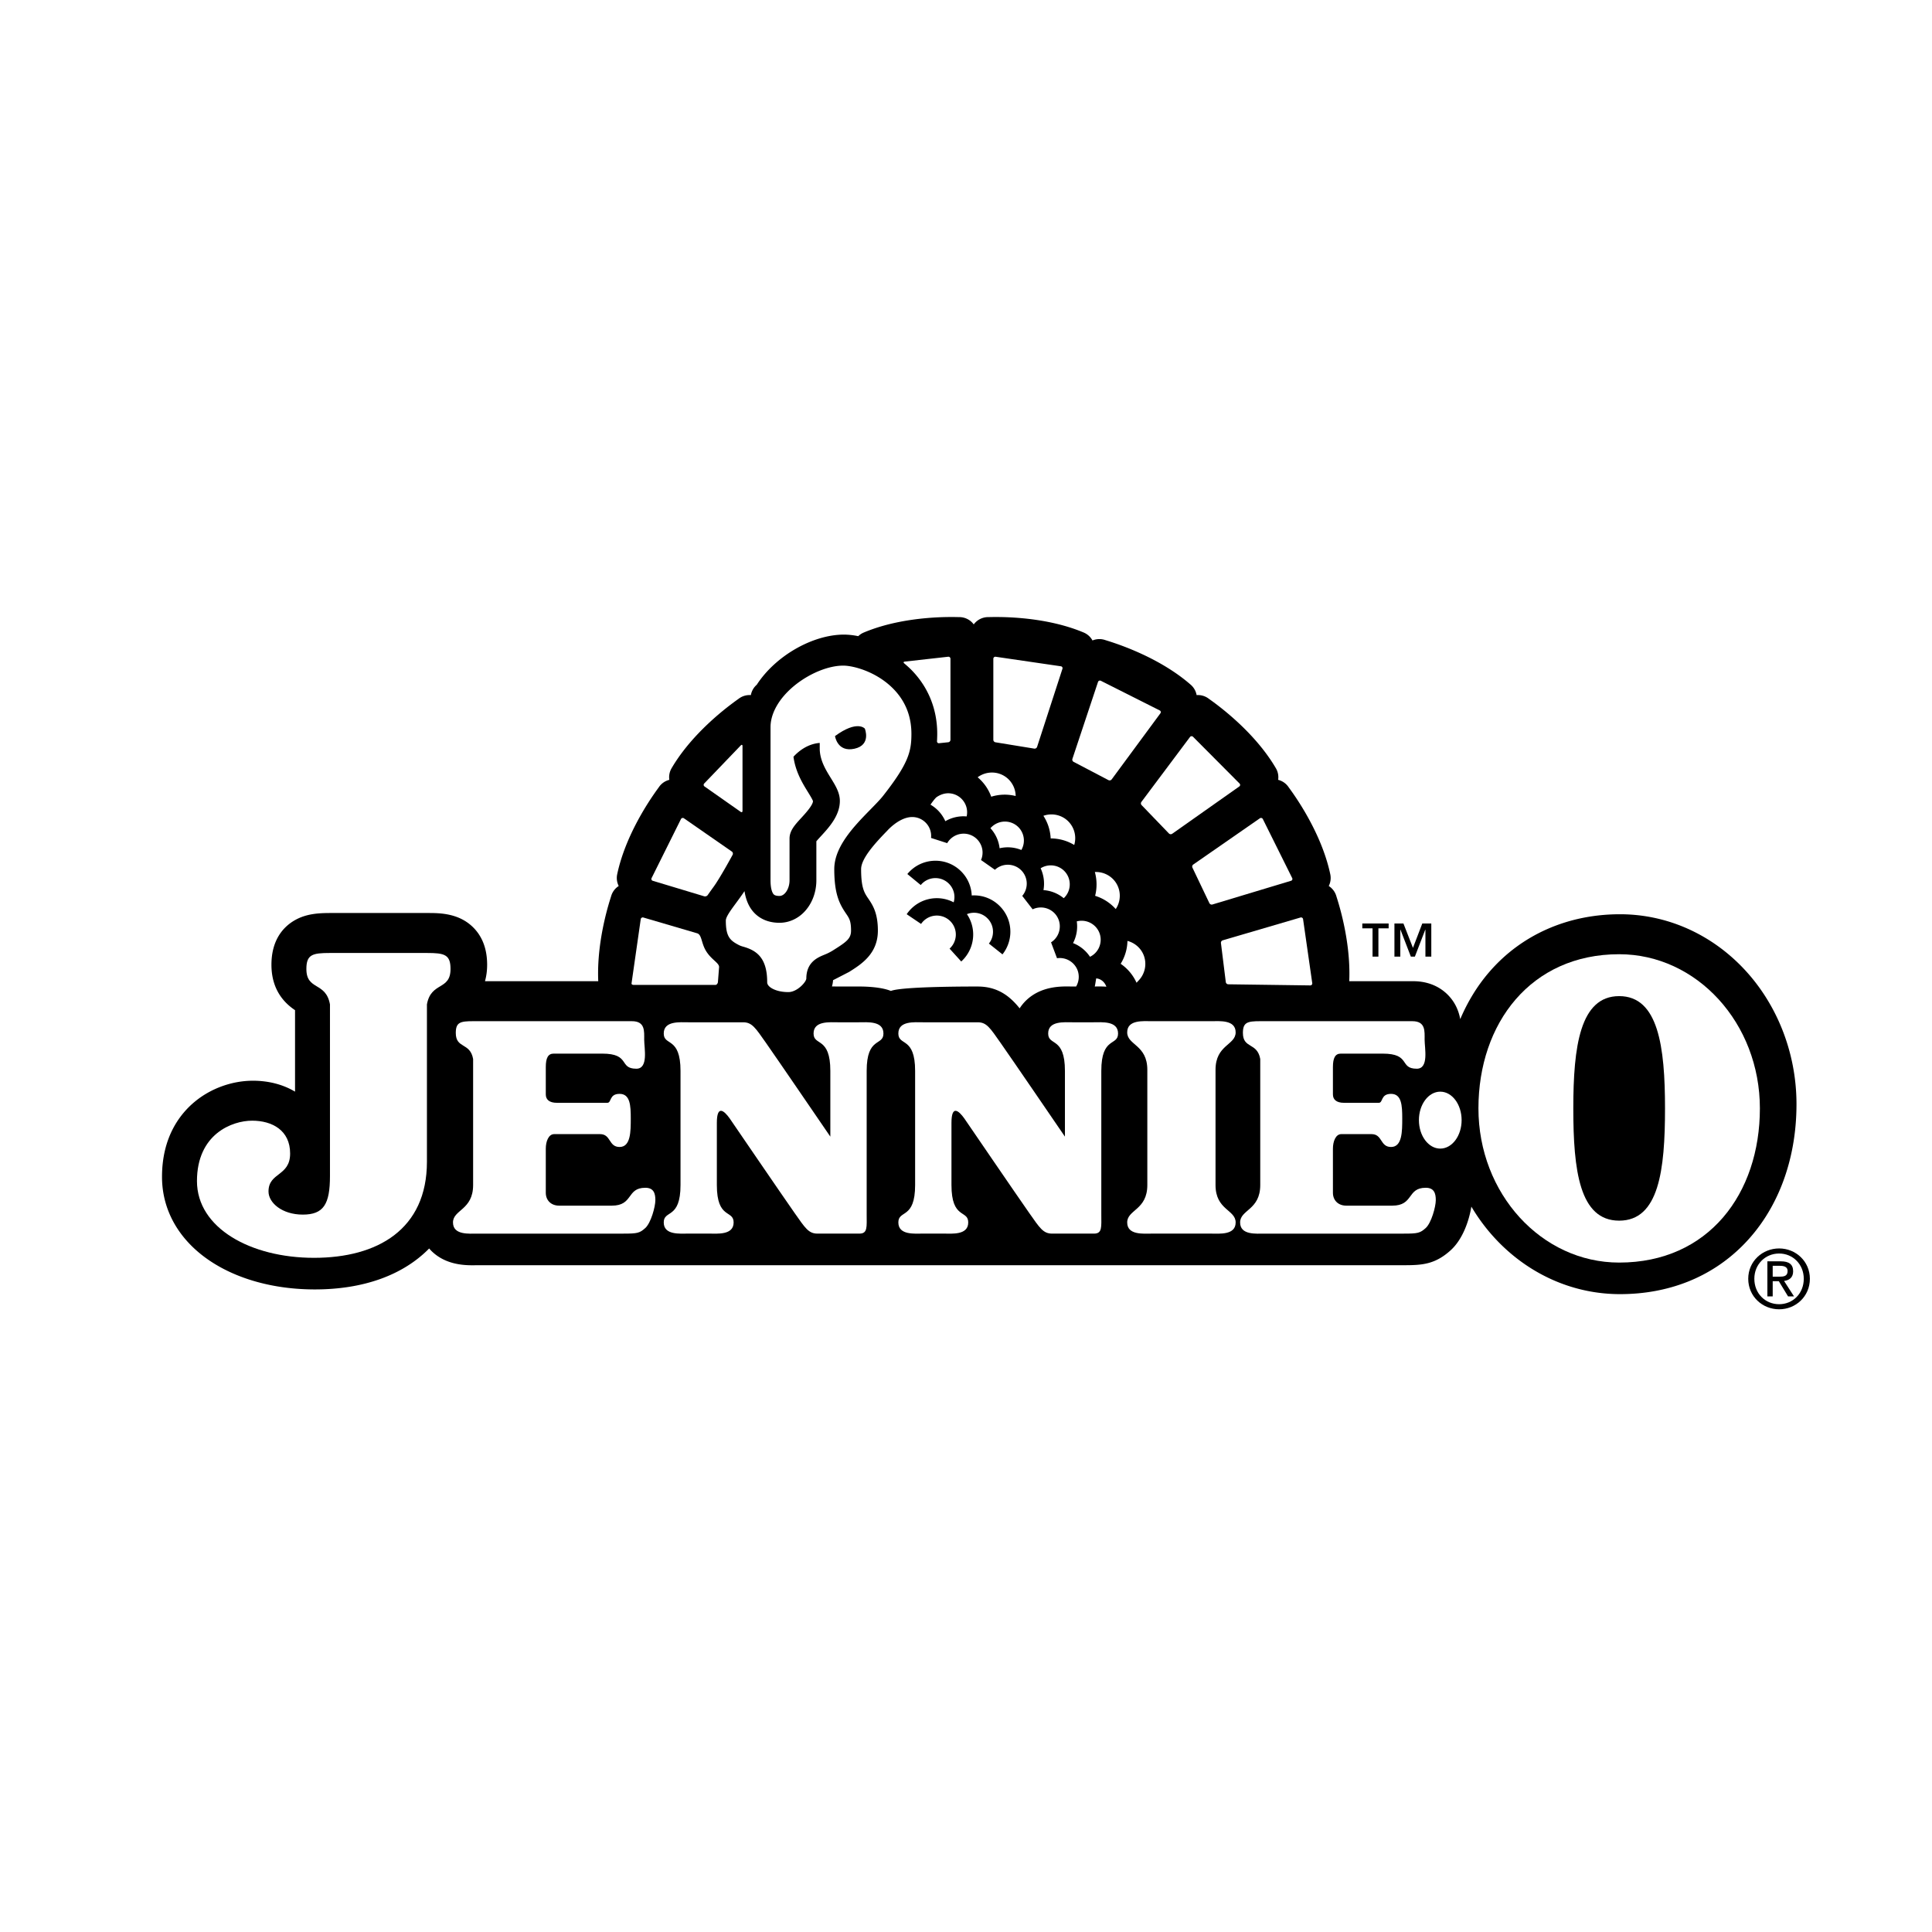 <svg xmlns="http://www.w3.org/2000/svg" width="2500" height="2500" viewBox="0 0 192.756 192.756"><g fill-rule="evenodd" clip-rule="evenodd"><path fill="#fff" d="M0 0h192.756v192.756H0V0z"/><path d="M173.615 96.279c-3.266-3.266-7.523-5.064-11.988-5.064-5.195 0-9.822 2.038-13.023 5.74-1.199 1.383-2.174 2.98-2.916 4.725-.141-.77-.471-1.652-1.242-2.43-.611-.617-1.709-1.355-3.455-1.355h-6.377c.184-4.194-1.211-8.212-1.285-8.48a1.787 1.787 0 0 0-.758-1.018c.176-.35.238-.758.152-1.168-.947-4.491-3.992-8.446-4.162-8.696a1.777 1.777 0 0 0-1.039-.728 1.764 1.764 0 0 0-.225-1.156c-2.316-3.962-6.455-6.752-6.695-6.936a1.78 1.78 0 0 0-1.215-.362 1.776 1.776 0 0 0-.578-1.026c-3.451-3.027-8.26-4.368-8.543-4.466a1.777 1.777 0 0 0-1.268.041 1.786 1.786 0 0 0-.873-.791c-4.23-1.783-9.217-1.536-9.518-1.54a1.783 1.783 0 0 0-1.457.729 1.787 1.787 0 0 0-1.457-.729c-.301.003-5.287-.243-9.517 1.54-.21.088-.394.212-.548.362a7.289 7.289 0 0 0-1.418-.157c-3.117 0-6.829 2.106-8.708 5.003l-.01.008a1.781 1.781 0 0 0-.578 1.026 1.781 1.781 0 0 0-1.216.362c-.239.184-4.378 2.974-6.695 6.936a1.776 1.776 0 0 0-.225 1.156 1.78 1.78 0 0 0-1.039.728c-.169.25-3.214 4.205-4.162 8.696-.086.41-.023.818.152 1.168a1.78 1.78 0 0 0-.756 1.018c-.075.268-1.47 4.286-1.285 8.48H48.386c.134-.479.216-1.02.216-1.641 0-1.55-.465-2.802-1.382-3.719-1.444-1.444-3.383-1.444-4.541-1.444h-9.674c-1.199 0-2.469.059-3.645.751-1.04.613-2.278 1.876-2.278 4.412 0 2.65 1.453 3.926 2.354 4.531v8.129c-1.185-.709-2.627-1.09-4.199-1.09-2.062 0-4.164.75-5.765 2.061-1.509 1.234-3.308 3.545-3.308 7.531 0 2.576 1.012 4.951 2.925 6.863 2.775 2.775 7.266 4.367 12.32 4.367 4.835 0 8.785-1.414 11.409-4.086.074.086.149.172.23.252 1.5 1.473 3.515 1.438 4.483 1.42.078-.002.151-.002.201-.002h92.421c1.768 0 3.039-.104 4.562-1.475 1.254-1.129 1.863-3.027 2.084-4.371a18.59 18.59 0 0 0 2.84 3.668c3.266 3.266 7.523 5.064 11.986 5.064 4.836 0 9.066-1.674 12.23-4.838 3.469-3.469 5.381-8.482 5.381-14.113.002-5.251-2.048-10.313-5.621-13.886z"/><path d="M108.748 95.457a3.591 3.591 0 0 0-1.691-1.364 3.575 3.575 0 0 0 .373-2.167 1.905 1.905 0 0 1 2.131.884c.254.439.32.95.188 1.439a1.878 1.878 0 0 1-.885 1.15 4.18 4.18 0 0 1-.116.058zM109.26 89.376a4.598 4.598 0 0 0-.027-2.375 2.391 2.391 0 0 1 1.975.89c.393.497.57 1.117.498 1.748a2.346 2.346 0 0 1-.389 1.057 4.554 4.554 0 0 0-2.057-1.32zM111.809 96.158a4.515 4.515 0 0 0 .677-2.283c.721.188 1.342.71 1.623 1.433a2.386 2.386 0 0 1-.496 2.503c-.002.002-.088.096-.221.236a4.543 4.543 0 0 0-1.583-1.889zM107.176 84.303a4.522 4.522 0 0 0-2.35-.653 4.636 4.636 0 0 0-.252-1.297 4.608 4.608 0 0 0-.473-.96 2.387 2.387 0 0 1 2.141.271 2.376 2.376 0 0 1 .934 2.639zM103.824 86.628a1.906 1.906 0 0 1 2.301.212c.766.712.811 1.915.098 2.68a1.203 1.203 0 0 1-.096.092 3.581 3.581 0 0 0-2.02-.805 3.642 3.642 0 0 0-.283-2.179zM101.963 84.685c-.018.04-.041.079-.062.118a3.588 3.588 0 0 0-2.17-.173 3.564 3.564 0 0 0-.914-1.999 1.91 1.91 0 0 1 2.264-.478 1.89 1.89 0 0 1 .882 2.532zM99.66 77.179c.607.188 1.104.6 1.398 1.161.18.338.27.706.275 1.078a4.53 4.53 0 0 0-2.438.07 4.606 4.606 0 0 0-.625-1.165 4.63 4.63 0 0 0-.729-.775 2.393 2.393 0 0 1 2.119-.369zM96.118 79.914c.301.407.425.908.35 1.409-.007.044-.017.088-.027.133a3.588 3.588 0 0 0-2.125.475 3.615 3.615 0 0 0-.745-1.086 3.619 3.619 0 0 0-.736-.564c.229-.333.472-.643.604-.747.319-.22.825-.461 1.437-.369.499.075.941.341 1.242.749zM75.303 91.127c.429.429 1.205.94 2.465.94.896 0 1.754-.365 2.418-1.029.803-.803 1.263-1.973 1.263-3.209v-3.892c.115-.141.307-.35.457-.513.796-.865 1.887-2.05 1.887-3.516 0-.823-.437-1.53-.899-2.279-.52-.843-1.109-1.797-1.109-2.964v-.543c-1.264.099-2.171.887-2.62 1.378.202 1.507.91 2.659 1.451 3.535.191.31.449.728.497.901-.031.429-.772 1.236-1.176 1.675-.624.679-1.164 1.265-1.164 2.051v4.166c0 .832-.469 1.562-1.004 1.562-.276 0-.468-.052-.572-.156-.075-.075-.321-.399-.321-1.406V72.545c0-1.173.618-2.437 1.741-3.56 1.517-1.517 3.783-2.576 5.51-2.576 1.04 0 3.304.615 4.955 2.267 1.228 1.228 1.85 2.754 1.85 4.538 0 1.761-.28 2.946-2.837 6.201-.282.358-.744.83-1.232 1.329-1.616 1.649-3.627 3.703-3.627 5.968 0 2.509.532 3.494 1.175 4.439.321.472.498.731.498 1.696 0 .768-.418 1.1-1.613 1.854l-.221.14a5.17 5.17 0 0 1-.85.421c-.665.277-1.778.741-1.778 2.381v-.006c-.032.365-.928 1.344-1.785 1.344-.992 0-1.647-.301-1.929-.582-.168-.168-.191-.307-.191-.422 0-2.488-1.136-3.163-2.365-3.521a2.645 2.645 0 0 1-.382-.13c-.959-.479-1.379-.859-1.379-2.484 0-.363.486-1.023 1.001-1.722.267-.362.562-.763.863-1.213.142.936.484 1.681 1.023 2.22z" fill="#fff"/><path d="M102.346 99.842a4.45 4.45 0 0 0-.615.76c-.939-1.166-2.145-2.176-4.184-2.176 0 0-7.507-.035-8.662.441-1.155-.477-3.146-.441-3.196-.441h-2.064c-.049 0-.466-.008-.621-.008a2.83 2.83 0 0 0 .11-.625c.047-.02 1.61-.828 1.61-.828 1.208-.762 2.862-1.804 2.862-4.117 0-1.79-.534-2.573-.962-3.203-.381-.561-.711-1.044-.711-2.932 0-1.086 1.478-2.674 2.601-3.827 0 0 1.192-1.37 2.497-1.37.505 0 .979.197 1.336.553.402.403.603.951.543 1.533l1.612.519a1.9 1.9 0 0 1 2.195-.864c.482.149.876.477 1.113.923a1.87 1.87 0 0 1 .066 1.625l1.387.973a1.9 1.9 0 0 1 2.352-.177 1.89 1.89 0 0 1 .375 2.783l1.037 1.339a1.903 1.903 0 0 1 2.301.525c.312.395.455.889.396 1.39a1.873 1.873 0 0 1-.861 1.379l.596 1.585a1.903 1.903 0 0 1 2.043 1.182 1.9 1.9 0 0 1-.137 1.641c-.295 0-.512 0-.535-.002-.969-.019-2.984-.054-4.484 1.419zM109.295 98.422h-.07c.033-.121.086-.471.141-.805.396.016.836.307 1.016.826-.427-.031-.804-.025-1.087-.021z" fill="#fff"/><path d="M97.178 89.333c-.076 0-.152.003-.229.008a3.597 3.597 0 0 0-1.055-2.403 3.599 3.599 0 0 0-2.564-1.062c-1.09 0-2.111.483-2.804 1.326l1.338 1.099a1.888 1.888 0 0 1 1.465-.693c.506 0 .982.197 1.34.555a1.879 1.879 0 0 1 .48 1.862 3.624 3.624 0 0 0-4.688 1.186l1.435.97a1.896 1.896 0 0 1 3.467 1.059 1.9 1.9 0 0 1-.623 1.405l1.163 1.283a3.633 3.633 0 0 0 1.192-2.688c0-.737-.219-1.439-.625-2.035a1.883 1.883 0 0 1 2.047.416c.359.358.555.834.555 1.34 0 .433-.141.841-.41 1.179l1.355 1.078c.508-.638.787-1.44.787-2.257a3.6 3.6 0 0 0-1.062-2.564 3.593 3.593 0 0 0-2.564-1.064z"/><path d="M64.382 118.504c-1.896 0-1.171 1.785-3.346 1.785h-5.243c-.836 0-1.339-.557-1.339-1.283V114.6c0-.725.279-1.449.837-1.449h4.574c1.115 0 .836 1.283 1.952 1.283 1.115 0 1.115-1.562 1.115-2.846s-.056-2.453-1.115-2.453c-1.06 0-.781.893-1.227.893h-5.02c-.781 0-1.116-.336-1.116-.838v-2.732c0-.893.224-1.338.781-1.338h4.853c2.844 0 1.617 1.506 3.402 1.506 1.227 0 .781-2.064.781-2.9 0-.838.111-1.842-1.227-1.842H47.203c-1.282 0-1.729.111-1.729 1.172 0 1.598 1.429.918 1.729 2.598v12.574c0 2.51-2.008 2.453-2.008 3.736s1.618 1.115 2.454 1.115h14.558c1.395 0 1.618-.057 2.175-.559.558-.502 1.004-2.119 1.004-2.787 0-.671-.167-1.229-1.004-1.229zM42.595 115.902v-15.693c.408-2.287 2.354-1.361 2.354-3.535 0-1.443-.607-1.595-2.354-1.595h-9.674c-1.746 0-2.353.152-2.353 1.595 0 2.174 1.945 1.248 2.353 3.535v17.113c0 2.818-.629 3.859-2.711 3.859s-3.421-1.189-3.421-2.305c0-1.934 2.157-1.488 2.157-3.793 0-2.307-1.785-3.273-3.792-3.273s-5.503 1.34-5.503 6.025c0 4.684 5.354 7.658 11.676 7.658 6.32.001 11.268-2.823 11.268-9.591zM142.246 118.504c-1.896 0-1.172 1.785-3.348 1.785h-4.572c-.838 0-1.34-.557-1.34-1.283V114.6c0-.725.279-1.449.836-1.449h3.014c1.115 0 .836 1.283 1.951 1.283s1.115-1.562 1.115-2.846-.055-2.453-1.115-2.453c-1.059 0-.781.893-1.227.893h-3.459c-.781 0-1.115-.336-1.115-.838v-2.732c0-.893.223-1.338.781-1.338h4.184c2.844 0 1.617 1.506 3.402 1.506 1.227 0 .781-2.064.781-2.9 0-.838.111-1.842-1.229-1.842h-15.17c-1.283 0-1.73.111-1.73 1.172 0 1.598 1.43.918 1.73 2.598v12.574c0 2.51-2.008 2.453-2.008 3.736s1.617 1.115 2.453 1.115h13.889c1.395 0 1.617-.057 2.176-.559.557-.502 1.004-2.119 1.004-2.787.001-.671-.167-1.229-1.003-1.229zM121.273 118.227v-11.49c0-2.51 2.008-2.455 2.008-3.738 0-1.281-1.617-1.115-2.453-1.115h-5.914c-.836 0-2.453-.166-2.453 1.115 0 1.283 2.008 1.229 2.008 3.738v11.49c0 2.51-2.008 2.453-2.008 3.736s1.617 1.115 2.453 1.115h5.914c.836 0 2.453.168 2.453-1.115s-2.008-1.227-2.008-3.736zM85.688 101.994h-2.064c-.836 0-2.454-.166-2.454 1.117 0 1.281 1.673.277 1.673 3.736v6.555c-.568-.83-5.417-7.926-6.414-9.344-1.06-1.506-1.395-2.064-2.287-2.064h-5.466c-.836 0-2.454-.166-2.454 1.117 0 1.281 1.673.277 1.673 3.736v11.379c0 3.457-1.673 2.453-1.673 3.736s1.618 1.115 2.454 1.115h2.063c.837 0 2.455.168 2.455-1.115s-1.674-.279-1.674-3.736v-6.191c0-1.842.726-1.229 1.283-.447 0 0 5.41 7.92 6.47 9.426 1.06 1.506 1.395 2.064 2.287 2.064h4.183c.837 0 .725-.67.725-1.951v-14.279c0-3.459 1.673-2.455 1.673-3.736.002-1.284-1.616-1.118-2.453-1.118zM109.094 101.994h-2.064c-.836 0-2.453-.166-2.453 1.117 0 1.281 1.672.277 1.672 3.736v6.555c-.566-.83-5.416-7.926-6.414-9.344-1.059-1.506-1.395-2.064-2.287-2.064h-5.465c-.836 0-2.454-.166-2.454 1.117 0 1.281 1.673.277 1.673 3.736v11.379c0 3.457-1.673 2.453-1.673 3.736s1.618 1.115 2.454 1.115h2.064c.836 0 2.454.168 2.454-1.115s-1.673-.279-1.673-3.736v-6.191c0-1.842.725-1.229 1.283-.447 0 0 5.41 7.92 6.471 9.426 1.059 1.506 1.395 2.064 2.287 2.064h4.182c.838 0 .727-.67.727-1.951v-14.279c0-3.459 1.672-2.455 1.672-3.736-.003-1.284-1.62-1.118-2.456-1.118z" fill="#fff"/><path d="M143.695 114.596c1.176 0 2.131-1.271 2.131-2.84s-.955-2.84-2.131-2.84-2.129 1.271-2.129 2.84.954 2.84 2.129 2.84zM147.504 110.584c0-8.494 5.227-15.381 14.041-15.381 7.754 0 14.039 6.887 14.039 15.381 0 8.496-5.115 15.383-14.039 15.383-7.756 0-14.041-6.887-14.041-15.383z" fill="#fff"/><path d="M161.545 121.785c3.959 0 4.574-5.016 4.574-11.201s-.672-11.201-4.574-11.201c-3.906 0-4.576 5.016-4.576 11.201s.615 11.201 4.576 11.201zM83.309 73.438s.223 1.636 1.934 1.264c1.71-.372 1.042-2.008 1.042-2.008s-.745-.893-2.976.744z"/><path d="M130.924 98.092a.197.197 0 0 1-.199.223l-8.184-.111a.26.26 0 0 1-.244-.229l-.482-3.875a.257.257 0 0 1 .174-.283l7.758-2.276a.203.203 0 0 1 .26.156l.917 6.395zM125.693 81.644a.204.204 0 0 1 .297.066l2.934 5.9a.188.188 0 0 1-.119.267l-7.842 2.365a.261.261 0 0 1-.305-.14l-1.682-3.525a.254.254 0 0 1 .076-.323l6.641-4.61zM118.723 73.534a.203.203 0 0 1 .301-.031l4.648 4.671a.19.19 0 0 1-.029.292l-6.693 4.72a.259.259 0 0 1-.332-.036l-2.709-2.813a.252.252 0 0 1-.031-.331l4.845-6.472zM109.547 68.042a.203.203 0 0 1 .275-.125l5.887 2.964a.19.19 0 0 1 .064.286l-4.861 6.593a.258.258 0 0 1-.326.071l-3.459-1.814a.253.253 0 0 1-.133-.304l2.553-7.671zM99.105 65.728c0-.123.102-.215.223-.205l6.521.953a.188.188 0 0 1 .15.251l-2.529 7.791a.26.26 0 0 1-.287.171l-3.855-.629a.256.256 0 0 1-.223-.247v-8.085zM94.605 65.522a.204.204 0 0 1 .223.206v8.084a.25.25 0 0 1-.223.243l-.91.095a.182.182 0 0 1-.209-.197s.022-.41.022-.741c0-2.484-.911-4.708-2.634-6.432a12.583 12.583 0 0 0-.663-.599c-.094-.079-.072-.156.05-.172l4.344-.487zM73.917 74.36c.089-.084.163-.052.163.071v6.471c0 .123-.082.166-.183.095l-3.606-2.531a.193.193 0 0 1-.034-.294l3.66-3.812zM67.944 81.71a.203.203 0 0 1 .295-.066l4.777 3.315c.101.07.136.216.078.324 0 0-1.252 2.321-1.937 3.249-.242.329-.553.774-.553.774a.33.33 0 0 1-.341.119l-5.135-1.548a.189.189 0 0 1-.12-.267l2.936-5.9zM69.52 93.105c.517.119.421.951.917 1.768.552.908 1.363 1.209 1.304 1.652l-.113 1.449c-.007.123-.114.287-.236.291h-8.184c-.123-.008-.211-.051-.197-.172l.917-6.397a.204.204 0 0 1 .26-.156l5.332 1.565z" fill="#fff"/><path d="M140.971 94.57l.931-2.434h.899v3.309h-.586v-2.691h-.016l-1.037 2.691h-.4l-1.037-2.691h-.016v2.691h-.586v-3.309h.898l.95 2.434zM138.545 92.618h-1.02v2.827h-.586v-2.827h-1.021v-.482h2.627v.482zM174.422 127.584c0-1.742 1.412-3.027 3.084-3.027 1.654 0 3.066 1.285 3.066 3.027 0 1.76-1.412 3.045-3.066 3.045-1.672 0-3.084-1.285-3.084-3.045z"/><path d="M177.506 130.121c1.373 0 2.457-1.074 2.457-2.537 0-1.438-1.084-2.521-2.457-2.521-1.391 0-2.475 1.084-2.475 2.521 0 1.463 1.084 2.537 2.475 2.537z" fill="#fff"/><path d="M176.863 129.344h-.531v-3.502h1.334c.828 0 1.236.305 1.236.996 0 .627-.393.898-.906.963l.994 1.543h-.594l-.924-1.52h-.609v1.52z"/><path d="M177.498 127.375c.449 0 .852-.031.852-.57 0-.434-.395-.514-.764-.514h-.723v1.084h.635z" fill="#fff"/></g></svg>